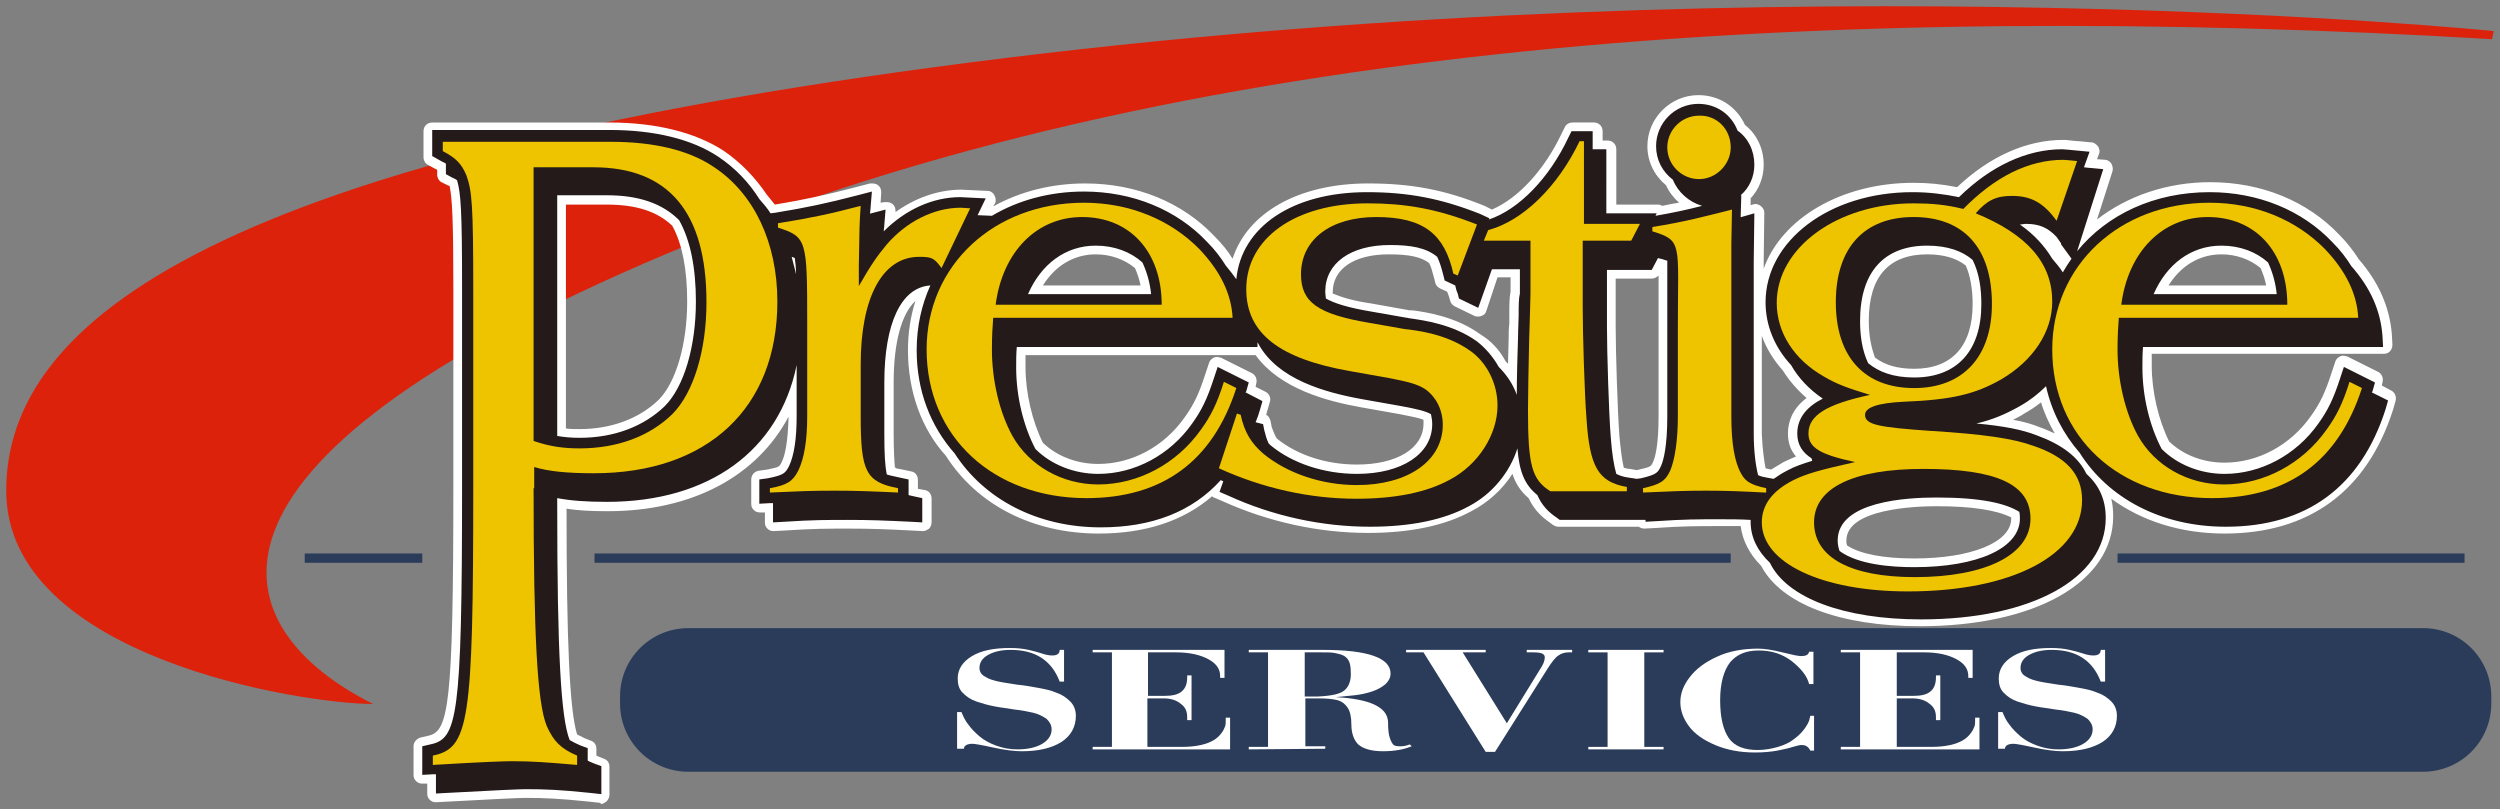 <svg xmlns="http://www.w3.org/2000/svg" xmlns:xlink="http://www.w3.org/1999/xlink" id="Layer_1" x="0px" y="0px" viewBox="0 0 402 130.1" style="enable-background:new 0 0 402 130.1;" xml:space="preserve"><rect x="0" y="0" width="402" height="130.1" fill="#808080" stroke="none"/><style type="text/css">	.st0{fill:#DC220B;}	.st1{fill:#FFFFFF;}	.st2{fill:#241A19;}	.st3{fill:#EEC300;}	.st4{fill:#2B3C5A;}</style><g>	<path class="st0" d="M60,113.2c-23.6-11.8-34.6-37.8,47.2-72.4S295.7,0.1,400.7,6.3L401,5c0,0-111.3-11.4-239.1,4.3S1,51.8,1,78.9  C1,105.7,48.6,113.2,60,113.2z"></path>	<path class="st1" d="M96.5,129.1l-1.8-0.2c-4.8-0.5-7.2-0.6-10.2-0.6c-1,0-5.2,0.2-12.5,0.6c0,0-1.9,0.1-1.9,0.1  c-0.4,0-0.7-0.1-1-0.4c-0.3-0.3-0.4-0.6-0.4-1V126c0,0-0.8,0-0.8,0c-0.4,0-0.7-0.1-1-0.4c-0.3-0.3-0.4-0.6-0.4-1V120  c0-0.7,0.5-1.2,1.1-1.4l1.3-0.3c3.2-0.7,4-4.7,4-40V46.4c0-11.3-0.2-14.5-0.6-16.5c-0.1,0-0.2-0.1-0.3-0.1l-1-0.5  c-0.4-0.2-0.7-0.7-0.7-1.2v-0.8c-0.2-0.1-0.4-0.2-0.6-0.3l-0.9-0.5c-0.4-0.2-0.7-0.7-0.7-1.2v-4.2c0-0.8,0.6-1.4,1.4-1.4H98  c7.5,0,13.8,1.6,18.3,4.5c2.8,1.9,5.1,4.3,7,7.1c0.5,0.6,0.9,1.1,1.3,1.6c4.8-0.8,8-1.5,13-2.8l2.3-0.6c0.1,0,0.2,0,0.4,0  c0.3,0,0.7,0.1,0.9,0.3c0.4,0.3,0.5,0.7,0.5,1.2l-0.1,1.6l0.6-0.1c0.1,0,0.2,0,0.4,0c0.3,0,0.7,0.1,0.9,0.3  c0.4,0.3,0.5,0.7,0.5,1.2l0,0.1c3.2-2.3,6.9-3.6,10.6-3.6l4.2,0.2c0.5,0,0.9,0.3,1.1,0.7c0.2,0.4,0.3,0.9,0.1,1.3l-0.3,0.5  c4.3-2.4,9.4-3.7,14.8-3.7c8.2,0,15.6,3,20.8,8.5c1.1,1.1,2.1,2.3,2.9,3.6c2.4-7.4,10.6-12.1,21.8-12.1c6.9,0,12.3,1,18.7,3.6  l1.2,0.6c4.2-1.8,8.4-6.3,11.2-12.2l0.5-1c0.2-0.5,0.7-0.8,1.3-0.8h3.4c0.8,0,1.4,0.6,1.4,1.4v1.5h0.8c0.8,0,1.4,0.6,1.4,1.4v8.9  h6.7c0.3,0,0.5,0.1,0.7,0.2c1-0.2,1.9-0.4,2.7-0.5c-0.9-0.8-1.6-1.7-2.1-2.8c-1.9-1.6-3-3.8-3-6.3c0-4.5,3.7-8.2,8.2-8.2  c3.3,0,6.1,1.8,7.5,4.8c1.9,1.5,3,3.8,3,6.4c0,2.1-0.8,4-2.1,5.4l0,1.1l0.3-0.1c0.1,0,0.3-0.1,0.4-0.1c0.3,0,0.6,0.1,0.9,0.3  c0.4,0.3,0.6,0.7,0.6,1.1l-0.1,7.8v1.2c2.9-8.1,12.5-13.8,24.1-13.8c2.3,0,4.5,0.2,7,0.7c5.3-5,11.2-7.6,17.1-7.6  c0.3,0,0.6,0,1.2,0.1c0.3,0,0.7,0.1,1.2,0.1l2.1,0.2c0.4,0,0.8,0.3,1.1,0.7c0.2,0.4,0.3,0.8,0.1,1.2l-0.3,0.8l1.3,0.1  c0.4,0,0.8,0.3,1,0.6c0.2,0.4,0.3,0.8,0.2,1.2l-2.5,7.8c4.9-3.8,11.3-6,18.2-6c8.2,0,15.6,3,20.8,8.5c1.2,1.2,2.2,2.5,3.1,3.9  c3.2,3.7,4.9,7.6,5.3,11.9l0.1,1.8c0,0.4-0.1,0.8-0.4,1.1c-0.3,0.3-0.6,0.4-1,0.4h-37.3c0,0.6,0,1.2,0,1.9c0,4.2,1.1,8.8,2.8,12.2  c2.3,2.2,5.5,3.4,8.9,3.4c5.4,0,10.6-2.8,13.9-7.5c1.5-2.1,2.3-3.8,3.3-6.9l0.6-1.8c0.1-0.4,0.4-0.7,0.8-0.9  c0.2-0.1,0.4-0.1,0.5-0.1c0.2,0,0.4,0.1,0.6,0.1l5,2.5c0.6,0.3,0.9,1,0.7,1.7l-0.1,0.5l1.5,0.8c0.6,0.3,0.9,1,0.7,1.7l-0.4,1.4  c-4.2,13.1-13.5,19.9-27.1,19.9c-7,0-13.3-2-18.2-5.6c0.2,0.9,0.3,1.8,0.3,2.8c0,10.6-12.5,17.7-31.1,17.7  c-12.9,0-22.3-3.6-25.5-9.7c-1.9-1.9-3-4.1-3.3-6.4c-1.2,0-2.4,0-3.7,0c-3.2,0-5.6,0-9.9,0.3c0,0-1.9,0.1-1.9,0.1  c-0.3,0-0.6-0.1-0.9-0.3h-12.9c-0.3,0-0.6-0.1-0.9-0.3l-0.4-0.3c-1.6-1.1-2.7-2.3-3.5-4c-1.2-1-2.1-2.3-2.6-3.9  c-1.6,2.5-3.9,4.6-6.6,6c-4.2,2.3-9.8,3.5-16.6,3.5c-8,0-16.1-1.8-23.4-5.1l-1.4-0.6c-0.1,0-0.2-0.1-0.3-0.2c-4.6,4-10.8,6-18.2,6  c-10.5,0-19.5-4.5-24.6-12.5C148.2,69,146,63,146,56.3c0-2.7,0.4-5.4,1.2-7.9c-2.2,2-3.5,6.6-3.5,13.1v8.3c0,2.5,0.1,4.2,0.2,5.4  c0.1,0,0.2,0,0.2,0.1c0.3,0.1,0.6,0.1,1,0.2l1.4,0.3c0.7,0.1,1.1,0.7,1.1,1.4v1.4l1.1,0.2c0.7,0.1,1.1,0.7,1.1,1.4V84  c0,0.4-0.2,0.8-0.4,1c-0.3,0.2-0.6,0.4-1,0.4c0,0-1.9-0.1-1.9-0.1c-3.9-0.2-6.5-0.3-10-0.3c-3.4,0-5.7,0-10.2,0.3  c0,0-1.9,0.1-1.9,0.1c-0.4,0-0.7-0.1-1-0.4c-0.3-0.3-0.4-0.6-0.4-1v-1.6c0,0-0.8,0-0.8,0c-0.4,0-0.7-0.1-1-0.4  c-0.3-0.3-0.4-0.6-0.4-1v-3.9c0-0.7,0.5-1.3,1.2-1.4l1.4-0.2c1.9-0.4,1.9-0.4,2.3-1.2c0.5-1,1-3.1,1.1-7.3  c-5.1,9.6-15.5,15.2-29.1,15.2c-2.6,0-4.7-0.1-6.6-0.4c0,21.5,0.5,32.5,1.7,36.3c0.4,0.2,0.8,0.4,1.2,0.6l1,0.4  c0.6,0.2,0.9,0.7,0.9,1.3v1.1c0.1,0,0.2,0.1,0.2,0.1l1,0.4c0.6,0.2,0.9,0.7,0.9,1.3v4.5c0,0.4-0.2,0.8-0.5,1.1  c-0.3,0.2-0.6,0.4-0.9,0.4C96.6,129.1,96.6,129.1,96.5,129.1z M297,87.7c2.1,1.4,5.9,2.1,10.8,2.1c9.2,0,15.6-2.6,15.6-6.4  c0-0.1,0-0.1,0-0.2c-2.4-1.2-6.4-1.8-12-1.8c-3.4,0-14.5,0.4-14.5,5.5C296.9,87.2,296.9,87.4,297,87.7z M261.1,75.2  c0.3,0.1,0.6,0.2,1,0.2l1.1,0.2l0.4-0.1c1.8-0.4,1.9-0.5,2.2-1.2c0.3-0.6,0.9-2.5,0.9-7.4V44.3c-0.3,0.3-0.7,0.5-1.1,0.5h-5.8v7.8  c0,3.7,0.3,13.6,0.6,17.5C260.6,72.2,260.8,73.9,261.1,75.2z M283.9,75.3c0.1,0,0.3,0.1,0.4,0.1l0.5,0.1c0.7-0.4,1.3-0.8,2-1.2  c0.6-0.3,1.3-0.6,2-0.9c-0.9-1-1.3-2.3-1.3-3.7c0-1.7,0.6-3.9,3-5.7c-1.5-1.3-2.8-2.8-3.8-4.4c-1.5-1.7-2.7-3.6-3.4-5.6v15.8  C283.4,72.3,283.7,74.2,283.9,75.3z M205.3,70.5c3.3,2.7,8,4.2,12.9,4.2c6.4,0,10.7-2.6,10.7-6.6c0-0.2,0-0.4,0-0.6  c-0.7-0.3-1.8-0.5-3.8-0.9l-6.2-1.1c-5.6-1-13.1-3-17-8.4h-37c0,0.6,0,1.2,0,1.9c0,4.2,1.1,8.8,2.8,12.2c2.3,2.2,5.5,3.4,8.9,3.4  c5.4,0,10.6-2.8,13.9-7.5c1.5-2.1,2.3-3.8,3.3-6.9l0.6-1.8c0.1-0.4,0.4-0.7,0.8-0.9c0.2-0.1,0.4-0.1,0.5-0.1c0.2,0,0.4,0.1,0.6,0.1  l5,2.5c0.6,0.3,0.9,1,0.7,1.7l-0.1,0.5l1.6,0.8c0.6,0.3,0.9,1,0.7,1.6l-0.4,1.4c-0.1,0.2-0.1,0.5-0.2,0.7c0.4,0.2,0.6,0.6,0.7,1  l0.2,1C204.8,69.5,205,70,205.3,70.5L205.3,70.5z M323.7,67.5c1.7,0.3,3.1,0.7,4.3,1.2c0.9,0.3,1.7,0.7,2.4,1  c-0.9-1.6-1.7-3.3-2.2-5c-0.9,0.7-1.8,1.3-2.7,1.8C324.9,66.9,324.3,67.2,323.7,67.5z M91,68.9c0.7,0.1,1.4,0.1,2.2,0.1  c5.1,0,9.6-1.7,12.7-4.7c2.8-2.8,4.6-9,4.6-15.8c0-5.2-0.8-9.3-2.4-12.2c-2.4-2.3-5.8-3.4-10.5-3.4H91V68.9z M301.5,57.5  c1.6,1.2,3.6,1.8,6.3,1.8c6.1,0,9.4-3.7,9.4-10.4c0-2.5-0.4-4.6-1.1-6.2c-1.5-1.2-3.6-1.8-6.2-1.8c-6.2,0-9.4,3.6-9.4,10.7  C300.5,54,300.9,55.9,301.5,57.5z M242.1,58.1c0.1,0.1,0.3,0.3,0.4,0.4c0-1.6,0.1-3.2,0.1-4.4c0-0.7,0-1.3,0.1-2c0-0.5,0-1,0-1.5  c0-1.6,0-2.7,0.2-3.7v-2.3h-2.1L239,50c-0.1,0.4-0.4,0.7-0.8,0.8c-0.2,0.1-0.4,0.1-0.5,0.1c-0.2,0-0.4,0-0.6-0.1l-3.1-1.5  c-0.4-0.2-0.7-0.5-0.8-0.9l-0.2-0.7c-0.1-0.3-0.2-0.5-0.3-0.8l-1.1-0.5c-0.4-0.2-0.7-0.5-0.8-0.9l-0.2-0.8  c-0.3-1.1-0.5-1.9-0.8-2.4c-1.3-1-3.2-1.4-6.5-1.4c-5.5,0-9,2.3-9,6.1c0,0.1,0,0.1,0,0.2c1.4,0.6,3.4,1.2,6.2,1.6l5.6,1  c0.2,0,0.4,0.1,0.5,0.1c0,0,0,0,0,0c0,0,0,0,0,0c0.1,0,0.1,0,0.2,0l0.3,0c2.3,0.3,7,1,11,3.9C239.9,54.9,241.2,56.4,242.1,58.1z   M364.4,45.9c-0.2-1-0.5-1.9-0.9-2.8c-1.7-1.4-3.9-2.2-6.3-2.2c-3.5,0-6.5,1.8-8.5,5H364.4z M183.4,45.9c-0.2-1-0.5-1.9-0.9-2.8  c-1.7-1.4-3.9-2.2-6.3-2.2c-3.5,0-6.5,1.8-8.5,5H183.4z"></path>	<path class="st2" d="M381.4,63.1c0-0.1,0.1-0.1,0.1-0.2l0.4-1.4l-5-2.5l-0.6,1.8c-1.1,3.4-2,5.2-3.5,7.3c-3.6,5.1-9.3,8.1-15.1,8.1  c-3.9,0-7.6-1.5-10.1-4c-1.9-3.6-3.1-8.4-3.1-13.1c0-1.1,0-2.2,0.1-3.3h38.6l-0.1-1.8c-0.3-4-1.9-7.7-5-11.2  c-0.8-1.3-1.8-2.6-3-3.8c-4.9-5.2-12-8.1-19.8-8.1c-8.9,0-16.5,3.6-21.3,9.5l4.2-13.2l-2.1-0.2c-0.4,0-0.7-0.1-1-0.1l0.9-2.5  l-2.1-0.2c-1.2-0.1-1.9-0.2-2.3-0.2c-5.7,0-11.5,2.7-16.6,7.7c-2.5-0.5-4.8-0.8-7.5-0.8c-13.3,0-23.6,7.8-23.6,17.7  c0,3.8,1.5,7.3,4.1,10.1c1.2,2.1,2.9,3.9,5.1,5.4c-2.4,1.2-4.1,3-4.1,5.6c0,1.9,0.9,3.1,2.3,4c0,0.1,0.1,0.3,0.1,0.4  c-1.6,0.5-2.8,0.9-3.9,1.5c-0.8,0.4-1.6,0.9-2.3,1.4l-1.1-0.2c-0.6-0.1-1-0.2-1.4-0.4c-0.4-1.6-0.7-3.9-0.7-6.7V42.1l0.1-7.8  l-2.1,0.6h-0.1l0.1-3.5h-0.1c1.4-1.2,2.2-3,2.2-4.9c0-2.3-1-4.3-2.7-5.5c-1-2.6-3.4-4.3-6.3-4.3c-3.8,0-6.8,3.1-6.8,6.8  c0,2.2,1,4.1,2.7,5.4c0.8,2,2.6,3.6,4.7,4.2c-2.3,0.6-4.6,1.1-7.5,1.6l0.2-0.4h-8.1V24h-2.2v-2.9h-3.4l-0.5,1  c-3.1,6.6-8,11.6-12.8,13.2l0.1-0.2l-1.5-0.7c-6.3-2.5-11.6-3.5-18.2-3.5c-12,0-20.2,5.6-21,14c-0.5-0.7-1.1-1.5-1.7-2.2  c-0.8-1.3-1.8-2.6-3-3.8c-4.9-5.2-12-8.1-19.8-8.1c-5.5,0-10.6,1.4-14.8,3.9l-2.3-0.1l1.3-2.7l-4.1-0.2c-4.4,0-8.8,2-12.3,5.5  c0-0.3,0.1-0.7,0.1-1.1l0.2-2.4l-2.3,0.6c-0.1,0-0.1,0-0.2,0.1c0-0.4,0.1-0.8,0.1-1.2l0.2-2.4l-2.3,0.6c-5,1.3-8.3,2-13.2,2.8  l-0.8,0.1c-0.5-0.8-1.1-1.5-1.8-2.3c-1.7-2.7-3.9-5-6.6-6.8c-4.2-2.8-10.2-4.3-17.5-4.3H69.5v4.2l0.9,0.5c0.5,0.3,0.9,0.5,1.3,0.7  V28l0.9,0.5c0.4,0.2,0.7,0.3,0.9,0.5c0.6,2.1,0.8,4.7,0.8,17.4v31.9c0,37.3-0.8,40.5-5.1,41.4l-1.3,0.3v4.6l1.8-0.1h0.4v3.1  l1.8-0.1c7.4-0.4,11.6-0.6,12.6-0.6c3.2,0,5.6,0.1,10.4,0.6l1.8,0.2v-4.5l-1.1-0.4c-0.4-0.2-0.8-0.3-1.1-0.5v-2l-1.1-0.4  c-0.7-0.3-1.3-0.6-1.8-0.9c-1.4-3.5-2-14-2-37.6v-1.3c2.1,0.4,4.6,0.6,8,0.6c16.5,0,27.7-8.3,30.5-22v8.2c0,3.6-0.4,6.3-1.2,8  c-0.6,1.2-0.9,1.5-3.4,2l-1.4,0.2V81l1.8-0.1h0.4V84l1.8-0.1c4.6-0.3,6.9-0.3,10.3-0.3s5.9,0.1,10.1,0.3l1.8,0.1v-3.9l-1.4-0.3  c-0.3-0.1-0.6-0.1-0.8-0.2v-2.5l-1.4-0.3c-0.8-0.2-1.5-0.3-2.1-0.5c-0.3-1.4-0.4-3.4-0.4-6.5v-8.3c0-9.5,2.7-15.3,7.4-15.6  c-1.4,3.1-2.2,6.6-2.2,10.4c0,6.5,2.2,12.2,6.1,16.6c4.7,7.3,13.2,11.9,23.5,11.9c8.2,0,14.7-2.5,19.3-7.6c0.1,0.1,0.3,0.1,0.4,0.2  l-0.6,1.7l1.4,0.6c7.2,3.3,15.1,5,22.8,5c6.5,0,11.9-1.1,15.9-3.3c3.8-2,6.6-5.5,7.8-9.3c0.3,3.8,1.2,5.9,3.2,7.5  c0.7,1.6,1.7,2.7,3.2,3.7l0.4,0.3h13.8v0.3l1.8-0.1c4.4-0.3,6.8-0.3,10-0.3c1.8,0,3.4,0,5.1,0.1v0.3c0,2.5,1.1,4.7,3.1,6.6  c2.7,5.6,11.8,9.1,24.3,9.1c17.8,0,29.7-6.6,29.7-16.3c0-2.9-1-5.2-3.1-7.1c-1.3-2.7-3.9-4.7-8-6.2c-2.3-0.9-5.3-1.5-9.7-1.9  c2.6-0.6,4.7-1.5,7-2.8c1.6-0.9,3-2,4.2-3.2c0.9,4.1,2.8,7.7,5.4,10.7c4.6,7.3,13.1,11.9,23.5,11.9c13,0,21.7-6.4,25.7-18.9  l0.4-1.4L381.4,63.1z M366.1,47.3h-19.8c2.1-4.8,6-7.8,10.9-7.8c3,0,5.6,1,7.5,2.7C365.4,43.7,365.9,45.4,366.1,47.3z M331.5,39.4  l1.6,2.2c-0.5,0.7-1,1.5-1.4,2.2c-0.5-0.8-1.1-1.5-1.7-2.2c-1.2-2-2.9-3.9-5.2-5.5c0.3,0,0.6-0.1,1-0.1c2.1,0,3.5,0.6,4.9,2.1  l0.7,1V39C331.4,39.2,331.4,39.3,331.5,39.4z M318.6,48.9c0,7.5-3.9,11.8-10.8,11.8c-3.4,0-5.7-0.9-7.4-2.3c-1-2.1-1.3-4.5-1.3-6.8  c0-7.8,3.8-12.1,10.8-12.1c3.3,0,5.7,0.9,7.3,2.3C318.3,44,318.6,46.5,318.6,48.9z M295.5,86.9c0-6.3,11.1-6.9,15.9-6.9  c7.4,0,11.2,1,13.3,2.3c0.1,0.4,0.1,0.8,0.1,1.1c0,4.7-6.7,7.8-17,7.8c-3.7,0-9-0.4-12-2.6C295.6,88,295.5,87.5,295.5,86.9z   M268.1,47.7v4.7v14.5c0,4.9-0.6,7.1-1,8c-0.5,1.1-0.7,1.4-3.2,2l-0.7,0.1l-1.3-0.2c-0.8-0.1-1.4-0.3-2-0.6c-0.4-1.4-0.7-3.3-0.9-6  c-0.3-3.8-0.6-13.7-0.6-17.6v-9.2h7.2l1-1.9l0.8,0.2c0.3,0.1,0.5,0.2,0.7,0.2V47.7z M244.2,50.7c0,1-0.1,2.2-0.1,3.5  c-0.1,2.8-0.2,6.7-0.2,9.3c-0.6-1.7-1.6-3.2-2.9-4.5c-0.9-1.6-2.1-3-3.5-4.1c-3.9-2.8-8.7-3.4-10.7-3.7c-0.2,0-0.4-0.1-0.6-0.1  l-5.7-1c-3.6-0.6-5.9-1.3-7.3-2.1c0-0.3-0.1-0.7-0.1-1.1c0-4.6,4.1-7.5,10.4-7.5c3.3,0,5.8,0.4,7.6,1.9c0.4,0.8,0.7,1.8,1,3  l0.2,0.8l1.7,0.8c0.1,0.4,0.2,0.9,0.4,1.3l0.2,0.8l3.1,1.5l2.2-6.2h4.5v3.9C244.2,48,244.2,49.1,244.2,50.7L244.2,50.7z   M185.1,47.3h-19.8c2.1-4.8,6-7.8,10.9-7.8c3,0,5.6,1,7.5,2.7C184.4,43.7,184.9,45.4,185.1,47.3L185.1,47.3z M203.3,69.2l-0.2-1  l-1.2-0.3c0.3-0.7,0.5-1.3,0.7-2l0.4-1.4l-2.7-1.4c0-0.1,0.1-0.1,0.1-0.2l0.4-1.4l-5-2.5l-0.6,1.8c-1.1,3.4-2,5.2-3.5,7.3  c-3.6,5.1-9.3,8.1-15.1,8.1c-3.9,0-7.6-1.5-10.1-4c-1.9-3.6-3.1-8.4-3.1-13.1c0-1.1,0-2.2,0.1-3.3h38.7v-0.7c0,0,0.1,0,0.1,0.1  c3.1,5.8,10.7,7.9,16.8,9l6.2,1.1c2.7,0.5,3.9,0.8,4.8,1.3c0.1,0.5,0.2,1,0.2,1.6c0,4.8-4.9,8-12.1,8c-5.3,0-10.4-1.7-13.9-4.6  c-0.1-0.1-0.2-0.2-0.3-0.3C203.7,70.7,203.5,70,203.3,69.2L203.3,69.2z M89.6,31.4h8c5.1,0,8.9,1.3,11.6,4  c1.8,3.2,2.7,7.6,2.7,13.1c0,7.2-1.9,13.7-5,16.8c-3.4,3.3-8.2,5.1-13.7,5.1c-1.3,0-2.5-0.1-3.6-0.3V31.4z M127.8,41.5  c0.1,0.7,0.2,1.5,0.2,2.6c-0.2-1-0.5-1.9-0.7-2.8C127.5,41.4,127.7,41.4,127.8,41.5z"></path>	<path class="st3" d="M85.8,78.5c0,23.8,0.6,34.5,2.1,38.2c1.1,2.5,2.3,3.7,4.9,4.8v1.5c-4.7-0.4-7.1-0.6-10.5-0.6  c-1,0-4.4,0.1-12.7,0.6v-1.5c5.8-1.2,6.5-5.2,6.5-43V46.6c0-13.6-0.2-15.9-1.1-18.4c-0.8-1.9-1.7-2.8-3.8-3.9v-1.5h27  c6.8,0,12.5,1.3,16.5,4c6.6,4.3,10.3,12.3,10.3,21.7c0,17.1-11.2,27.6-29.5,27.6c-4.3,0-7.3-0.3-9.6-1v3.4L85.8,78.5z M85.8,70.9  c2.6,0.9,4.8,1.2,7.4,1.2c6,0,11.2-1.9,14.9-5.5c3.4-3.4,5.5-10.2,5.5-18c0-14.5-6.1-21.7-18.2-21.7h-9.6L85.8,70.9z"></path>	<path class="st3" d="M151.4,43.1c-1.2-1.6-1.5-1.8-3.6-1.8c-5.9,0-9.4,6.5-9.4,17.3v8.3c0,8.9,0.8,10.6,6,11.6v0.7  c-4.2-0.2-6.8-0.3-10.2-0.3c-3.6,0-6,0.1-10.4,0.3v-0.7c2.8-0.5,3.7-1.1,4.6-2.9c0.9-1.9,1.4-4.7,1.4-8.7V51.8  c0-13.3-0.1-13.7-4.7-15.2v-0.7c5-0.8,8.4-1.5,13.3-2.8c-0.2,2.9-0.2,3.2-0.3,9.6V46c2-3.5,3-4.9,4.5-6.7c3.1-3.6,7.5-5.9,11.9-5.9  l1.5,0.1L151.4,43.1z"></path>	<path class="st3" d="M159.7,51.2c-0.1,1.2-0.2,2.9-0.2,5c0,4.9,1.2,10.1,3.3,13.9c2.7,4.8,8,7.8,13.8,7.8c6.4,0,12.6-3.3,16.5-8.8  c1.6-2.2,2.6-4.2,3.7-7.7l2,1c-3.8,11.8-11.9,17.7-24.1,17.7c-15,0-25.7-9.9-25.7-23.9c0-13.5,10.8-23.6,25.3-23.6  c7.3,0,13.9,2.7,18.6,7.5c3.3,3.5,5.1,7.1,5.3,11h-38.5L159.7,51.2z M186.8,49c0-8.5-5.1-14.1-12.8-14.1c-7.3,0-12.8,5.6-13.9,14.1  H186.8z"></path>	<path class="st3" d="M234.4,44.3l-0.7-0.3c-1.4-6.2-4.6-9.1-12.4-9.1c-7.3,0-12.1,3.6-12.1,9.2c0,4.5,2.7,6.4,10.9,7.8l5.7,1  c1.5,0.2,6.5,0.6,10.6,3.5c2.7,1.9,4.4,5.3,4.4,8.8c0,4.7-3.1,9.5-7.6,11.9c-3.8,2.1-8.9,3.1-15.1,3.1c-7.5,0-15.1-1.7-22.1-4.9  l2.9-8.8l0.6,0.2c0.6,2.8,1.7,4.6,3.7,6.3c3.8,3.1,9.3,5,15,5c8.2,0,13.8-3.9,13.8-9.7c0-2.4-1.1-4.5-2.8-5.7  c-1.2-0.8-2.7-1.2-5.8-1.8l-6.2-1.1c-11.5-2-16.8-6.1-16.8-13.2c0-8.2,7.9-13.8,19.5-13.8c5.9,0,11,0.8,17.6,3.4L234.4,44.3z"></path>	<path class="st3" d="M254.5,36h9.2l-1.4,2.7h-7.8v10.8c0,4.1,0.3,14,0.6,17.7c0.5,7.9,1.9,10.3,6.5,11.1V79h-12.3  c-3-1.9-3.6-4.2-3.6-13.1c0-1.9,0.1-7.7,0.2-11.7c0.1-3.5,0.2-5.9,0.2-7v-8.5h-7.5l0.7-1.7c5.6-1.5,11.2-7,14.7-14.3h0.7V36H254.5z  "></path>	<path class="st3" d="M283.8,79.2c-3.8-0.2-6.2-0.3-9.5-0.3s-5.7,0.1-10.1,0.3v-0.7c2.7-0.6,3.6-1.1,4.4-2.9  c0.7-1.7,1.2-4.7,1.2-8.7V52.4c0-13.3,0.8-13.7-4.1-15.2v-0.7c5.1-0.8,8.4-1.7,12.8-2.8l-0.1,5.6v4v2.2v21.4c0,4.3,0.5,7.4,1.6,9.3  c0.7,1.3,1.7,1.8,4,2.3v0.7H283.8z M278.3,23.7c0,2.7-2.3,5.1-5.1,5.1s-5.1-2.3-5.1-5.1s2.3-5.1,5.1-5.1  C276.1,18.5,278.3,20.8,278.3,23.7z"></path>	<path class="st3" d="M330.7,35.5c-2.1-2.9-4.1-4-7.2-4c-2.5,0-4,0.7-5.8,2.8c8.3,3.4,12.3,8,12.3,14.2c0,4.9-3.1,9.5-8.2,12.5  c-4.2,2.4-8,3.3-15.7,3.6c-4.1,0.2-6.2,0.9-6.2,2.1c0,1.6,2.1,2,10.7,2.6c8.2,0.5,13.1,1.2,16.4,2.4c5.3,1.8,7.8,4.6,7.8,8.7  c0,8.8-11.2,14.7-28,14.7c-13.9,0-23.5-4.6-23.5-11.1c0-2.8,1.7-5.1,5.1-6.8c2-1,4.1-1.6,9.9-2.9c-5.6-1.2-7.5-2.3-7.5-4.6  c0-2.9,2.9-4.7,9.9-6.2c-3.6-1.1-5.3-1.7-7.5-3c-4.7-2.7-7.5-7-7.5-11.8c0-8.9,9.8-16,22-16c2.8,0,5.2,0.2,8,0.9  c5-5.1,10.4-7.9,16.1-7.9c0.3,0,1.2,0.1,2.2,0.2L330.7,35.5z M291.7,84c0,5.6,5.8,8.8,16.2,8.8c11.4,0,18.6-3.6,18.6-9.4  c0-5.5-5.4-8-17.2-8C297.9,75.4,291.7,78.5,291.7,84z M295.2,48.6c0,8.8,4.6,13.8,12.6,13.8c7.9,0,12.5-5.1,12.5-13.5  c0-9-4.5-14-12.6-14C299.8,34.9,295.2,39.8,295.2,48.6z"></path>	<path class="st3" d="M340.7,51.2c-0.1,1.2-0.2,2.9-0.2,5c0,4.9,1.2,10.1,3.3,13.9c2.7,4.8,8,7.8,13.8,7.8c6.4,0,12.6-3.3,16.5-8.8  c1.6-2.2,2.6-4.2,3.7-7.7l2,1c-3.8,11.8-11.9,17.7-24.1,17.7c-15,0-25.7-9.9-25.7-23.9c0-13.5,10.8-23.6,25.3-23.6  c7.3,0,13.9,2.7,18.6,7.5c3.3,3.5,5.1,7.1,5.3,11h-38.5L340.7,51.2z M367.8,49c0-8.5-5.1-14.1-12.8-14.1c-7.3,0-12.8,5.6-13.9,14.1  H367.8z"></path>	<path class="st4" d="M389.6,101H110.7c-6.1,0-11,4.9-11,11v1.1c0,6.1,4.9,11,11,11h278.9c6.1,0,11-4.9,11-11V112  C400.6,105.9,395.7,101,389.6,101z"></path>	<g>		<path class="st1" d="M153.9,120.6v-6.1h0.7c0.3,0.7,0.6,1.4,1.1,2c0.5,0.7,1.1,1.3,1.8,1.9s1.6,1.1,2.7,1.5s2.2,0.6,3.4,0.6   c1.6,0,3-0.3,4-0.9s1.5-1.4,1.5-2.3c0-0.7-0.3-1.2-0.8-1.7c-0.6-0.4-1.3-0.8-2.2-1s-1.9-0.4-2.9-0.5c-1.1-0.2-2.2-0.3-3.2-0.5   c-1.1-0.2-2.1-0.5-3-0.8s-1.6-0.8-2.2-1.4s-0.8-1.4-0.8-2.3c0-1.5,0.8-2.7,2.3-3.6s3.5-1.3,6.1-1.3c1.1,0,2.1,0.1,3,0.3   s1.6,0.4,2.2,0.6s1.1,0.3,1.6,0.3c0.8,0,1.2-0.3,1.2-0.9h0.7v5.1h-0.7c-1.3-3.4-3.9-5.1-7.9-5.1c-1.5,0-2.7,0.3-3.6,0.8   s-1.4,1.2-1.4,2.1c0,0.6,0.3,1.1,0.9,1.4c0.6,0.4,1.3,0.6,2.2,0.8s1.9,0.3,3,0.5c1.1,0.1,2.2,0.3,3.3,0.5s2.1,0.4,3,0.8   c0.9,0.3,1.6,0.8,2.2,1.4s0.9,1.4,0.9,2.3c0,1.8-0.8,3.2-2.3,4.2c-1.6,1-3.7,1.5-6.4,1.5c-1.2,0-2.8-0.2-4.6-0.6s-3-0.6-3.3-0.6   c-0.9,0-1.4,0.3-1.4,0.8h-1.1V120.6z"></path>		<path class="st1" d="M175.7,120.5v-0.4h3.1v-15.2h-3.1v-0.4h21.2v4.5h-0.7v-0.3c0-1.1-0.6-2-1.9-2.7s-3-1.1-5.2-1.1h-4.5v7h2.6   c1.3,0,2.2-0.2,2.8-0.7s0.9-1.2,0.9-2.3v-0.3h0.7v7.2h-0.7v-0.5c0-0.9-0.3-1.6-1-2.1c-0.7-0.6-1.6-0.9-2.8-0.9h-2.6v7.8h5.5   c1.2,0,2.2-0.1,3.1-0.3s1.6-0.5,2.1-0.8s0.9-0.7,1.2-1.1s0.5-0.8,0.6-1.1s0.1-0.6,0.1-1v-0.4h0.7v5.1H175.7z"></path>		<path class="st1" d="M200.8,120.5v-0.4h3.1v-15.2h-3.1v-0.4h11.9c7.3,0,10.9,1.3,10.9,3.8c0,0.7-0.3,1.2-0.8,1.7   c-0.6,0.5-1.3,0.9-2.2,1.2s-1.9,0.5-2.8,0.6c-1,0.1-2,0.2-3,0.3c5.5,0.3,8.3,1.6,8.4,4c0,1.2,0.1,2.1,0.3,2.6   c0.2,0.6,0.4,0.9,0.6,1.1c0.3,0.2,0.7,0.2,1.2,0.2c0.4,0,0.9-0.1,1.4-0.3l0.3,0.3c-1.2,0.5-2.7,0.8-4.6,0.8s-3.2-0.4-4-1.1   c-0.7-0.7-1.1-1.8-1.1-3.2c0-1.2-0.2-2.1-0.6-2.7s-0.9-1-1.6-1.2s-1.8-0.3-3.2-0.3h-2v7.7h3.2v0.4L200.8,120.5L200.8,120.5z    M209.8,104.9v7.1h2.1c2.2-0.1,3.6-0.4,4.3-1s1.1-1.6,1-3c0-0.7-0.1-1.3-0.3-1.7s-0.5-0.7-0.9-0.9s-0.9-0.3-1.4-0.4   s-1.2-0.1-2.1-0.1H209.8z"></path>		<path class="st1" d="M226.1,104.9v-0.4h12.8v0.4h-3.7l7.1,11.4l5.6-9.1c0.3-0.5,0.5-1,0.5-1.5c0-0.6-0.6-0.8-1.9-0.8h-1v-0.4h7.3   v0.4h-0.6c-0.6,0-1.2,0.2-1.6,0.5c-0.5,0.3-1.1,1.1-1.8,2.2l-8.4,13.3h-1.5l-10-16H226.1z"></path>		<path class="st1" d="M255.4,120.5v-0.4h3.1v-15.2h-3.1v-0.4h12.1v0.4h-3.1v15.2h3.1v0.4H255.4z"></path>		<path class="st1" d="M291.6,104.6v5.4h-0.7c-0.3-1.3-1.3-2.5-2.8-3.7c-1.6-1.2-3.3-1.7-5.3-1.7s-3.5,0.6-4.6,1.9   c-1,1.3-1.6,3.3-1.6,6.1s0.5,4.8,1.4,6.1s2.5,1.9,4.6,1.9c1.2,0,2.3-0.2,3.3-0.5s1.9-0.7,2.5-1.2c0.7-0.5,1.2-1,1.6-1.5   s0.7-1,0.9-1.5l0.2-0.8h0.6v5.6h-0.6c-0.3-0.6-0.7-0.9-1.4-0.9c-0.3,0-0.7,0.1-1.4,0.3c-0.6,0.2-1.5,0.4-2.5,0.6   c-1.1,0.2-2.3,0.3-3.6,0.3c-2.4,0-4.5-0.4-6.4-1.2s-3.3-1.8-4.2-3s-1.4-2.5-1.4-3.9s0.5-2.7,1.5-4s2.4-2.4,4.4-3.3   c1.9-0.9,4.2-1.3,6.6-1.3c1,0,2.3,0.2,3.9,0.6s2.6,0.6,3,0.6c0.8,0,1.2-0.2,1.3-0.7h0.7V104.6z"></path>		<path class="st1" d="M296,120.5v-0.4h3.1v-15.2H296v-0.4h21.2v4.5h-0.7v-0.3c0-1.1-0.6-2-1.9-2.7s-3-1.1-5.2-1.1H305v7h2.6   c1.3,0,2.2-0.2,2.8-0.7s0.9-1.2,0.9-2.3v-0.3h0.7v7.2h-0.7v-0.5c0-0.9-0.3-1.6-1-2.1c-0.7-0.6-1.6-0.9-2.8-0.9H305v7.8h5.5   c1.2,0,2.2-0.1,3.1-0.3s1.6-0.5,2.1-0.8s0.9-0.7,1.2-1.1s0.5-0.8,0.6-1.1s0.1-0.6,0.1-1v-0.4h0.7v5.1H296z"></path>		<path class="st1" d="M321.3,120.6v-6.1h0.7c0.3,0.7,0.6,1.4,1.1,2c0.5,0.7,1.1,1.3,1.8,1.9s1.6,1.1,2.7,1.5s2.2,0.6,3.4,0.6   c1.6,0,3-0.3,4-0.9s1.5-1.4,1.5-2.3c0-0.7-0.3-1.2-0.8-1.7c-0.6-0.4-1.3-0.8-2.2-1s-1.9-0.4-2.9-0.5c-1.1-0.2-2.2-0.3-3.2-0.5   c-1.1-0.2-2.1-0.5-3-0.8s-1.6-0.8-2.2-1.4s-0.8-1.4-0.8-2.3c0-1.5,0.8-2.7,2.3-3.6s3.5-1.3,6.1-1.3c1.1,0,2.1,0.1,3,0.3   s1.6,0.4,2.2,0.6s1.1,0.3,1.6,0.3c0.8,0,1.2-0.3,1.2-0.9h0.7v5.1h-0.7c-1.3-3.4-3.9-5.1-7.9-5.1c-1.5,0-2.7,0.3-3.6,0.8   s-1.4,1.2-1.4,2.1c0,0.6,0.3,1.1,0.9,1.4c0.6,0.4,1.3,0.6,2.2,0.8s1.9,0.3,3,0.5c1.1,0.1,2.2,0.3,3.3,0.5s2.1,0.4,3,0.8   c0.9,0.3,1.6,0.8,2.2,1.4s0.9,1.4,0.9,2.3c0,1.8-0.8,3.2-2.3,4.2c-1.6,1-3.7,1.5-6.4,1.5c-1.2,0-2.8-0.2-4.6-0.6s-3-0.6-3.3-0.6   c-0.9,0-1.4,0.3-1.4,0.8h-1.1L321.3,120.6z"></path>	</g>	<path class="st4" d="M49,89h18.9v1.5H49V89z"></path>	<path class="st4" d="M340.5,89h55.8v1.5h-55.8V89z"></path>	<path class="st4" d="M95.6,89h182.7v1.5H95.6V89z"></path></g></svg>